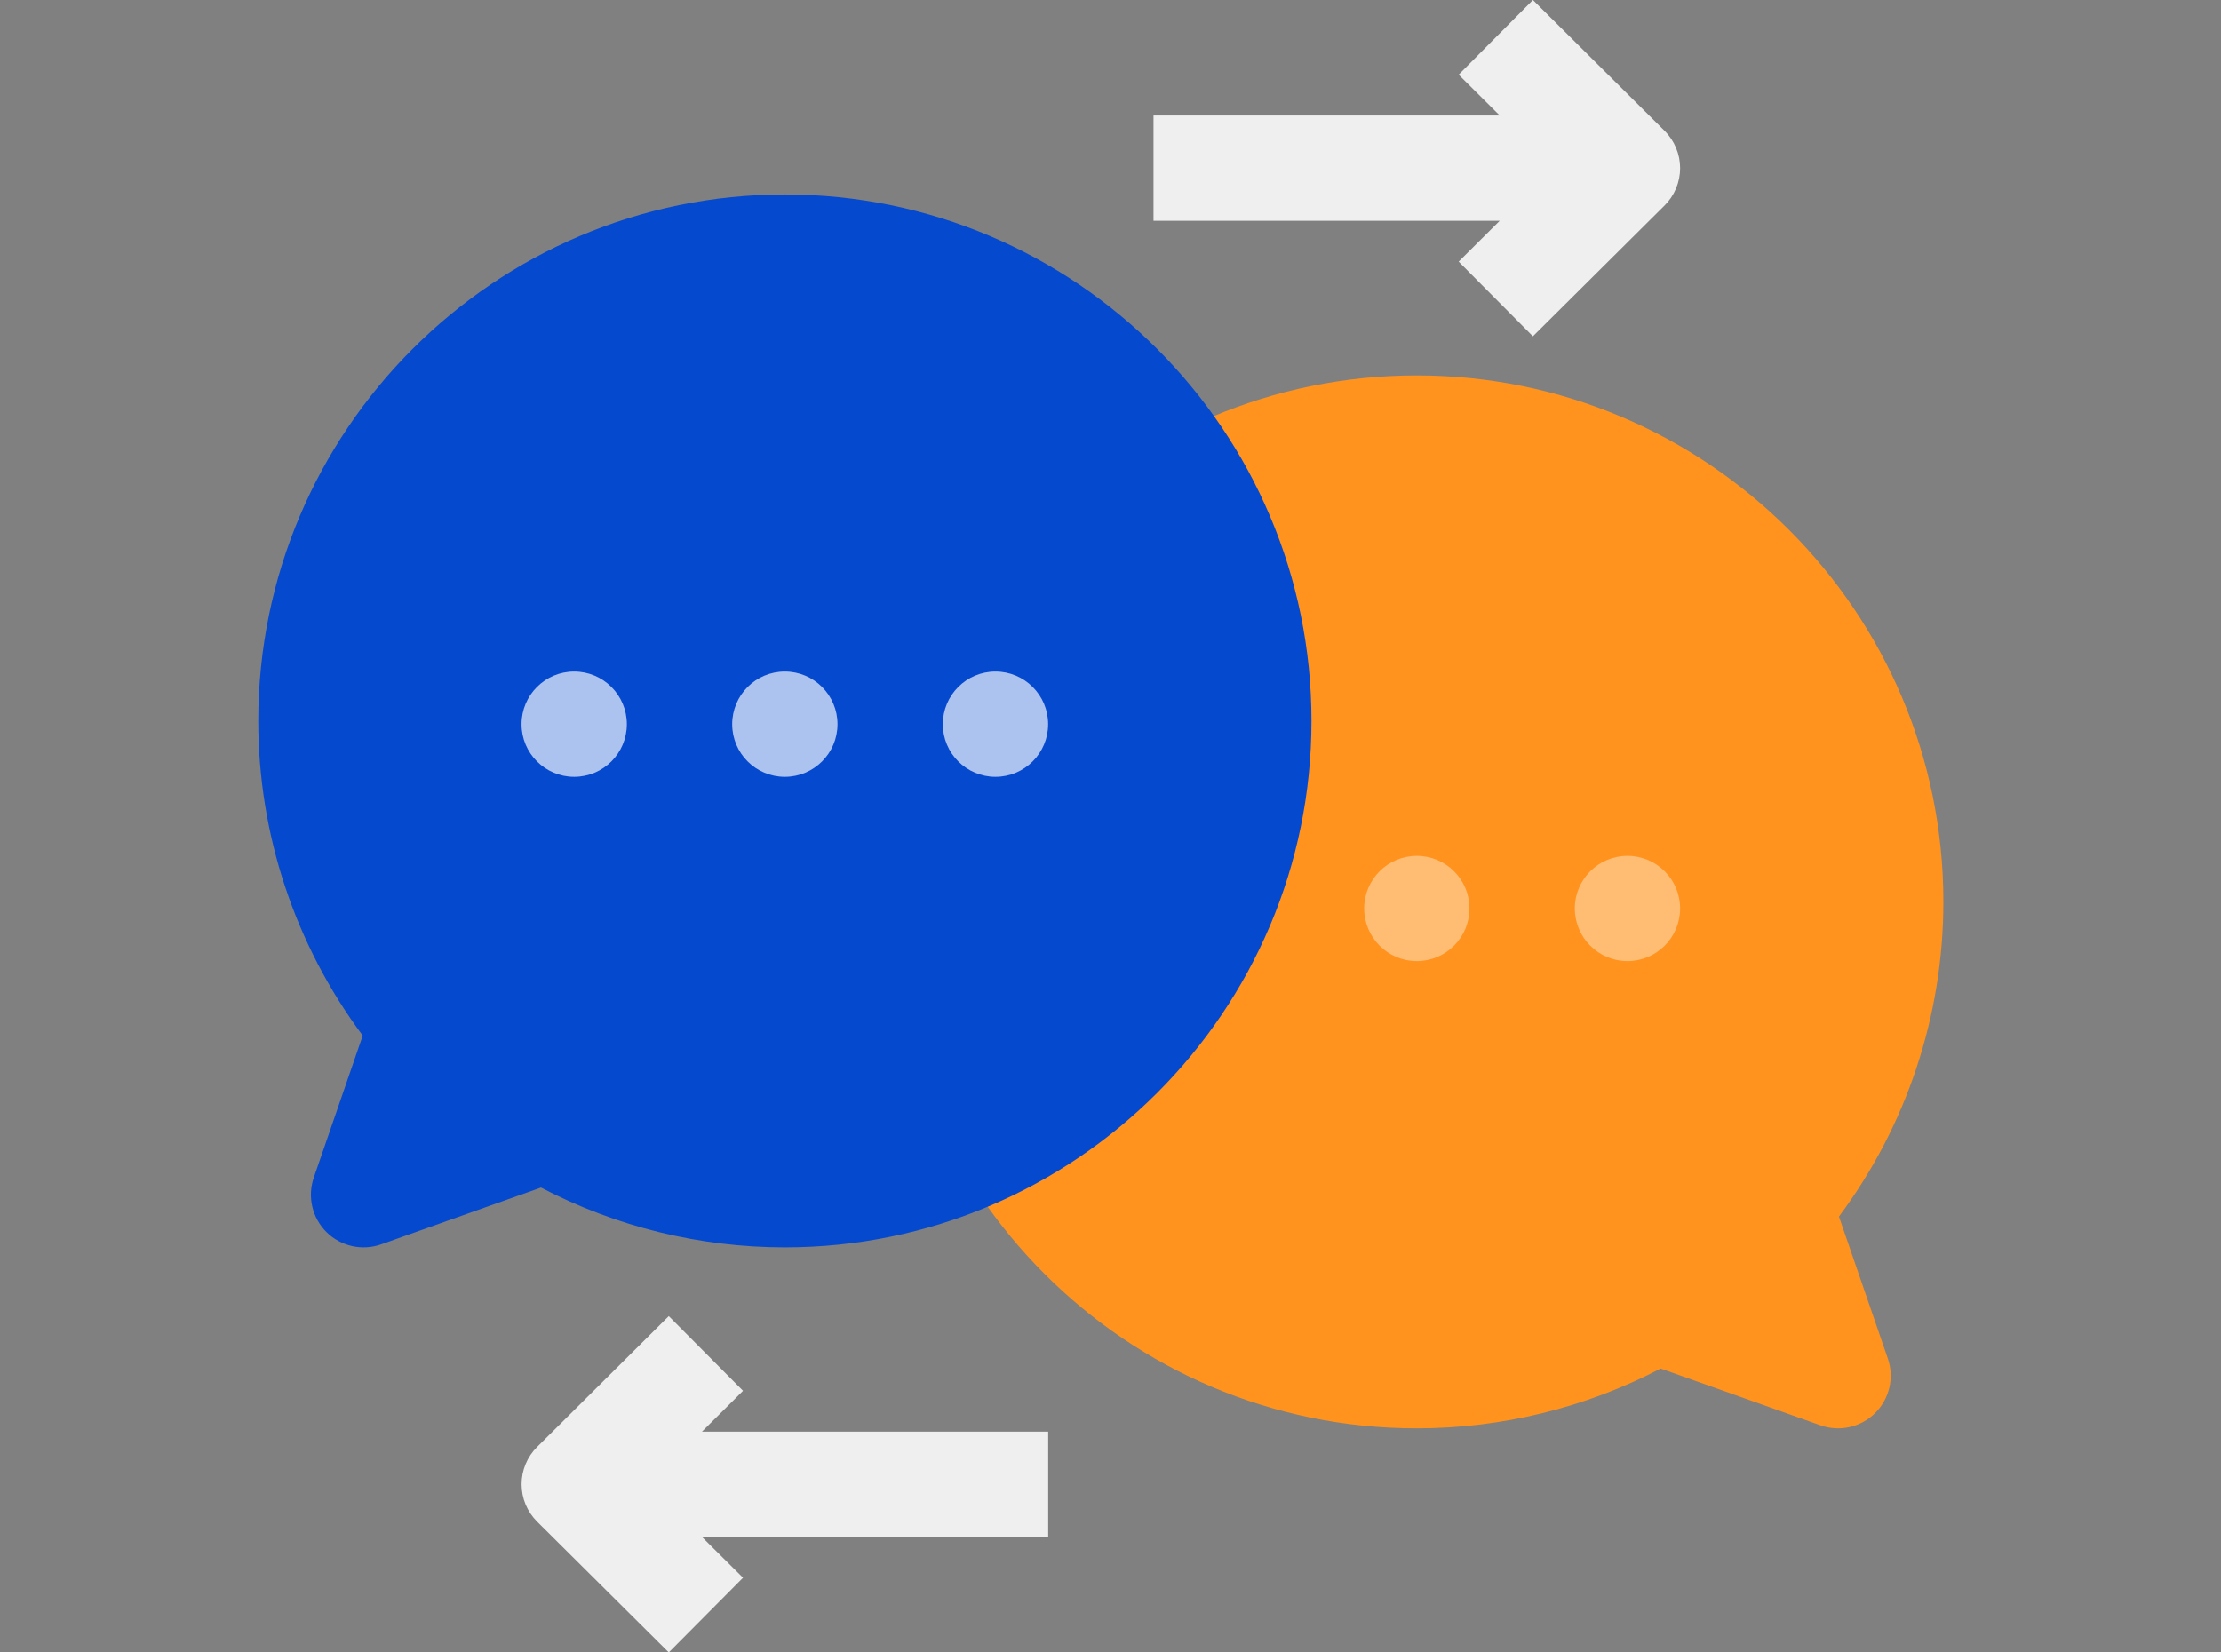 <svg width="86" height="64" viewBox="0 0 86 64" fill="none" xmlns="http://www.w3.org/2000/svg">
<rect x="0" y="0" width="86" height="64" fill="#808080" stroke="none"/>
<path d="M71.206 47.119C73.83 43.597 75.248 39.323 75.25 34.931C75.25 23.688 66.103 14.541 54.859 14.541C43.616 14.541 34.469 23.688 34.469 34.931C34.469 46.174 43.616 55.321 54.859 55.321C58.148 55.321 61.388 54.527 64.303 53.005L70.489 55.203C70.85 55.331 71.241 55.355 71.615 55.272C71.99 55.188 72.334 55.001 72.606 54.73C72.879 54.46 73.07 54.119 73.157 53.745C73.244 53.371 73.224 52.981 73.099 52.618L71.206 47.119Z" fill="#FF931E"/>
<path d="M54.861 37.225C55.987 37.225 56.9 36.312 56.9 35.186C56.9 34.06 55.987 33.148 54.861 33.148C53.735 33.148 52.822 34.06 52.822 35.186C52.822 36.312 53.735 37.225 54.861 37.225Z" fill="#FFBC73"/>
<path d="M63.017 37.225C64.143 37.225 65.056 36.312 65.056 35.186C65.056 34.06 64.143 33.148 63.017 33.148C61.891 33.148 60.978 34.06 60.978 35.186C60.978 36.312 61.891 37.225 63.017 37.225Z" fill="#FFBC73"/>
<path d="M46.705 37.225C47.831 37.225 48.744 36.312 48.744 35.186C48.744 34.06 47.831 33.148 46.705 33.148C45.579 33.148 44.666 34.06 44.666 35.186C44.666 36.312 45.579 37.225 46.705 37.225Z" fill="#FFBC73"/>
<path d="M30.391 7.532C19.148 7.532 10.001 16.679 10.001 27.922C10.002 32.314 11.421 36.588 14.045 40.11L12.151 45.609C12.026 45.972 12.006 46.363 12.093 46.736C12.18 47.11 12.371 47.452 12.644 47.722C12.917 47.992 13.26 48.179 13.635 48.263C14.009 48.346 14.4 48.323 14.761 48.194L20.948 45.996C23.863 47.518 27.103 48.312 30.391 48.312C41.635 48.312 50.782 39.165 50.782 27.922C50.782 16.679 41.635 7.532 30.391 7.532Z" fill="#0549CF"/>
<path d="M30.39 30.088C31.516 30.088 32.429 29.175 32.429 28.049C32.429 26.923 31.516 26.01 30.39 26.01C29.264 26.01 28.351 26.923 28.351 28.049C28.351 29.175 29.264 30.088 30.39 30.088Z" fill="#ACC2EF"/>
<path d="M38.546 30.088C39.672 30.088 40.585 29.175 40.585 28.049C40.585 26.923 39.672 26.01 38.546 26.01C37.42 26.01 36.507 26.923 36.507 28.049C36.507 29.175 37.42 30.088 38.546 30.088Z" fill="#ACC2EF"/>
<path d="M22.234 30.088C23.36 30.088 24.273 29.175 24.273 28.049C24.273 26.923 23.36 26.01 22.234 26.01C21.108 26.01 20.195 26.923 20.195 28.049C20.195 29.175 21.108 30.088 22.234 30.088Z" fill="#ACC2EF"/>
<path d="M64.454 5.066L59.356 0L56.481 2.893L58.072 4.474H44.665V8.551H58.072L56.481 10.133L59.356 13.025L64.454 7.959C64.645 7.77 64.796 7.544 64.899 7.296C65.003 7.048 65.056 6.781 65.056 6.513C65.056 6.244 65.003 5.978 64.899 5.729C64.796 5.481 64.645 5.256 64.454 5.066Z" fill="#EFEFEF"/>
<path d="M40.587 55.449H27.18L28.771 53.867L25.896 50.975L20.799 56.041C20.608 56.23 20.456 56.456 20.353 56.704C20.25 56.952 20.197 57.218 20.197 57.487C20.197 57.756 20.25 58.022 20.353 58.271C20.456 58.519 20.608 58.744 20.799 58.934L25.896 64L28.771 61.107L27.18 59.526H40.587V55.449Z" fill="#EFEFEF"/>
</svg>
